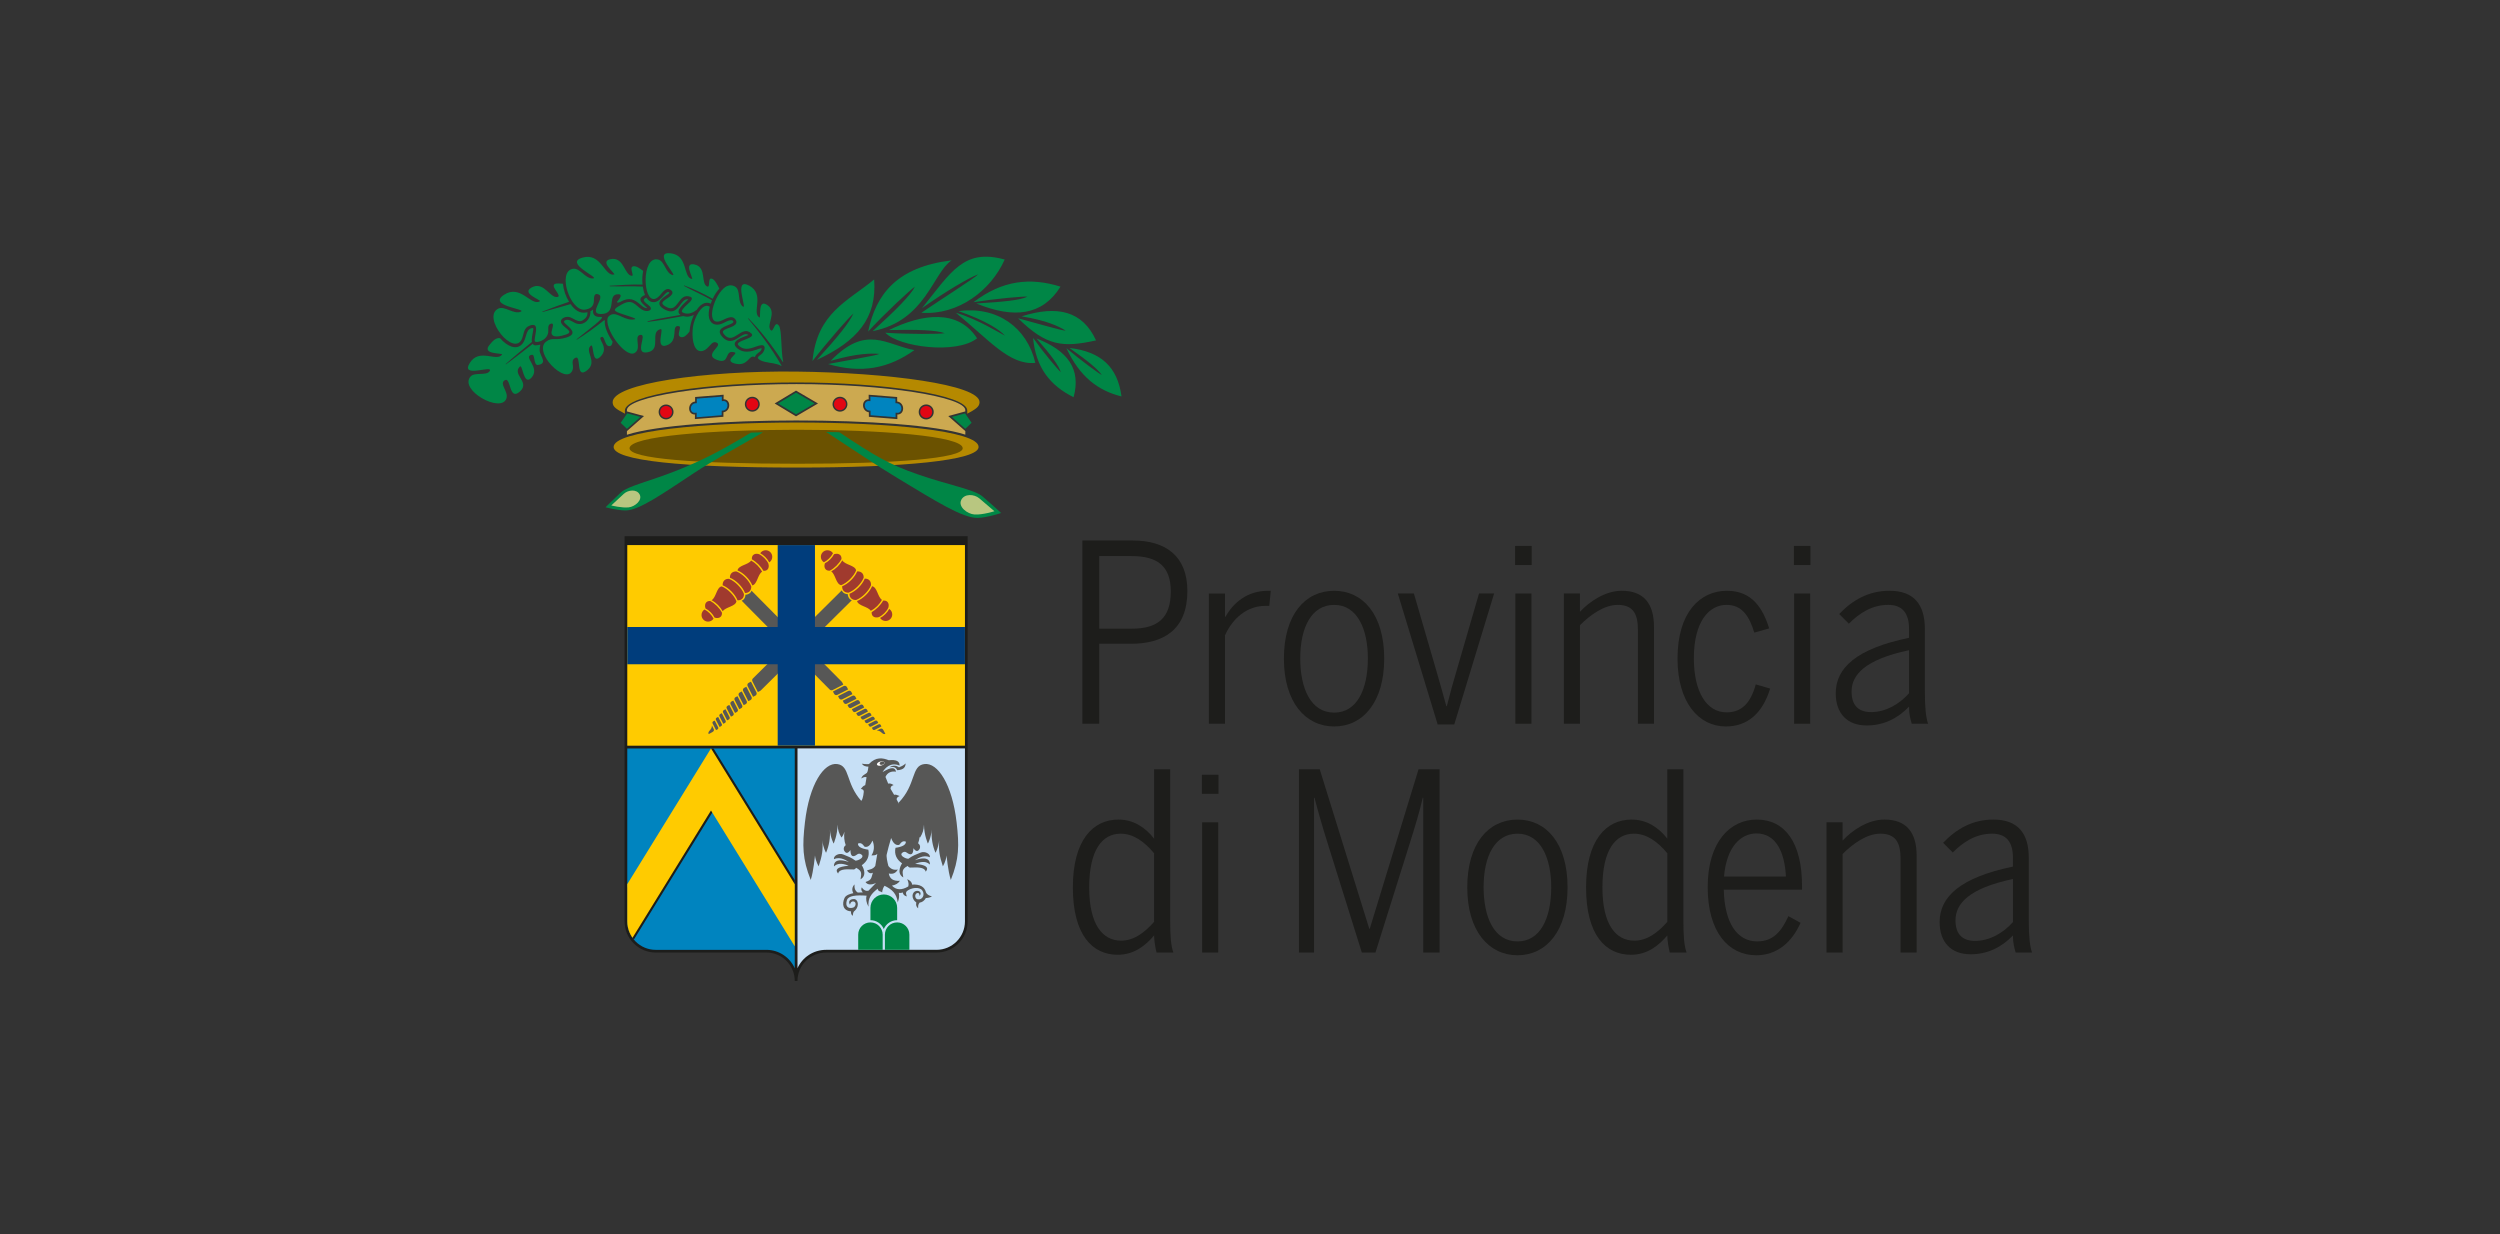 <?xml version="1.0" encoding="UTF-8"?> <svg xmlns="http://www.w3.org/2000/svg" xmlns:xlink="http://www.w3.org/1999/xlink" id="Livello_1" data-name="Livello 1" viewBox="0 0 158 78"><rect x="0" y="0" width="158" height="78" fill="#333333" stroke="none"/><defs><clipPath id="clippath"><polygon points="60.985 34.449 60.985 47.128 39.644 47.128 39.644 34.449 60.985 34.449 60.985 34.449" fill="none" stroke-width="0"></polygon></clipPath><clipPath id="clippath-1"><polygon points="39.571 39.626 49.15 39.626 49.15 34.363 51.506 34.363 51.506 39.626 61.084 39.626 61.084 41.981 51.506 41.981 51.506 47.239 49.15 47.239 49.15 41.981 39.571 41.981 39.571 39.626 39.571 39.626" fill="none" stroke-width="0"></polygon></clipPath><clipPath id="clippath-2"><polygon points="60.985 34.449 60.985 47.128 39.644 47.128 39.644 34.449 60.985 34.449 60.985 34.449" clip-path="url(#clippath-1)" fill="none" stroke-width="0"></polygon></clipPath><clipPath id="clippath-3"><path d="m50.229,61.196c-.307-.687-.995-1.166-1.788-1.166h-6.999c-.993,0-1.798-.805-1.798-1.798v-10.931h10.586s0,13.896,0,13.896h0Z" fill="none" stroke-width="0"></path></clipPath><clipPath id="clippath-4"><path d="m60.985,47.3v10.931c0,.993-.805,1.798-1.798,1.798h-6.977c-.808,0-1.499.477-1.808,1.162v-13.892h10.583Z" fill="none" stroke-width="0"></path></clipPath></defs><path d="m61.157,33.887v24.344c0,1.088-.882,1.97-1.97,1.97h-6.977c-1.004,0-1.809.806-1.809,1.798h-.172c0-.993-.806-1.798-1.787-1.798h-6.999c-1.088,0-1.97-.882-1.97-1.97v-24.344h21.685Z" fill="#1d1d1b" stroke-width="0"></path><path d="m61.847,28.249c0,.861-4.848,1.301-11.459,1.301-7.198,0-11.607-.435-11.607-1.301,0-2.046,23.066-2.074,23.066,0h0Z" fill="#b58900" stroke-width="0"></path><polygon points="60.985 34.449 60.985 47.128 39.644 47.128 39.644 34.449 60.985 34.449 60.985 34.449" fill="#ffcb00" stroke-width="0"></polygon><path d="m55.41,46.171c.349-.172.325-.229.546.206-.195.094-.242-.212-.546-.206h0Zm.296-.26l-.426.217c-.049.025-.109.005-.133-.044l-.045-.089.426-.217c.049-.025.109-.005.133.044l.045.089h0Zm-.201-.223l-.448.229c-.051.026-.114.005-.14-.047l-.047-.094.448-.229c.051-.026.114-.005.14.047l.047.094h0Zm-.201-.235l-.472.241c-.054.028-.12.006-.148-.049l-.05-.099.472-.241c.054-.028.12-.006.148.049l.05.099h0Zm-.216-.24l-.497.253c-.057.029-.127.006-.155-.052l-.052-.104.497-.253c.057-.029.127-.006.155.052l.052.104h0Zm-.234-.244l-.523.267c-.06.031-.133.006-.164-.054l-.055-.11.523-.267c.06-.031.133-.006.164.054l.055.11h0Zm-.236-.257l-.55.281c-.063.032-.14.007-.172-.057l-.058-.115.55-.281c.063-.032.14-.007.172.057l.058.115h0Zm-.237-.271l-.579.295c-.066.034-.148.007-.181-.06l-.061-.122.579-.295c.066-.034.148-.007.181.06l.061.122h0Zm-.254-.277l-.61.311c-.07.036-.155.007-.191-.063l-.064-.128.61-.311c.07-.036.155-.007.191.063l.064.128h0Zm-.252-.294l-.642.327c-.074.038-.164.008-.201-.067l-.067-.135.642-.327c.074-.038.164-.008.201.067l.067.135h0Zm-.275-.299l-.676.344c-.078.04-.172.008-.211-.07l-.071-.142.676-.344c.078-.04.172-.008.211.07l.071.142h0Zm-6.487-5.985c.113.001.235-.055.306-.127.036-.036.062-.079.079-.128l5.694,5.747c.014.013.026.029.035.047l.071.142-.676.344c-.052.027-.112.021-.158-.009l-.02-.016-5.573-5.623c.048-.017.091-.043.126-.079.071-.072.116-.184.114-.297h0Z" fill="#575756" stroke-width="0"></path><path d="m44.994,45.849c.172.349.229.325-.206.546-.094-.195.212-.242.206-.546h0Zm.26.296l-.217-.426c-.025-.049-.005-.109.044-.133l.089-.045.217.426c.025.049.005.109-.044.133l-.089.045h0Zm.223-.201l-.229-.448c-.026-.051-.005-.114.046-.14l.094-.047.229.448c.026.051.005.114-.046.14l-.094.047h0Zm.235-.201l-.241-.472c-.028-.054-.006-.12.049-.148l.099-.05.241.472c.028.054.006.12-.049.148l-.099.05h0Zm.24-.216l-.253-.497c-.029-.057-.006-.127.052-.155l.104-.052.253.497c.029.057.006.127-.052.155l-.104.052h0Zm.244-.234l-.267-.523c-.031-.06-.006-.133.054-.164l.11-.055.267.523c.031.06.006.133-.054.164l-.11.055h0Zm.257-.236l-.281-.55c-.032-.063-.007-.14.057-.172l.115-.058.281.55c.032.063.007.14-.057.172l-.115.058h0Zm.271-.237l-.295-.579c-.034-.067-.007-.148.06-.181l.121-.061.295.579c.034.066.007.148-.06.181l-.121.061h0Zm.277-.254l-.311-.61c-.036-.07-.007-.155.063-.191l.128-.064.311.61c.036.07.007.155-.063.191l-.128.064h0Zm.294-.252l-.327-.642c-.038-.074-.008-.164.067-.201l.135-.067.327.642c.038.074.008.164-.067.201l-.135.067h0Zm.299-.275l-.344-.676c-.04-.078-.008-.172.07-.211l.142-.071.344.676c.039.078.008.172-.07.211l-.142.071h0Zm5.985-6.487c-.001.113.055.235.127.306.036.036.079.062.128.079l-5.747,5.694c-.013.014-.029.026-.047.035l-.142.071-.344-.676c-.027-.052-.021-.112.009-.158l.016-.02,5.623-5.573c.017.048.043.091.079.126.072.071.184.116.297.114h0Z" fill="#575756" stroke-width="0"></path><path d="m55.972,39.246c-.147,0-.277-.075-.351-.19.229-.111.465-.345.578-.572.115.074.191.202.191.348,0,.229-.187.414-.418.414h0Zm-1.491-3.034c.075.074.108.178.103.296-.147.382-.572.803-.957.949-.119.004-.225-.029-.299-.102-.076-.076-.109-.183-.103-.304.382-.148.799-.562.949-.94.123-.006.231.027.307.102h0Zm-1.247-.797c.175.291.815.309.873.635-.15.375-.564.786-.943.934-.335-.058-.354-.684-.632-.87.288-.157.546-.414.701-.699h0Zm-.053-.082c-.155.291-.442.577-.733.733-.105.009-.198-.016-.262-.08-.089-.088-.104-.232-.054-.386.23-.111.467-.346.579-.574.155-.049.3-.035.389.053.063.062.089.152.081.253h0Zm-.885-.558c.147,0,.276.075.35.188-.112.227-.349.462-.578.573-.114-.074-.19-.202-.19-.347,0-.229.187-.414.418-.414h0Zm3.788,3.262c.087.086.103.225.058.373-.111.234-.358.479-.595.59-.15.045-.29.029-.377-.057-.063-.062-.088-.152-.081-.253.283-.164.569-.446.727-.732.107-.011.203.014.268.079h0Zm-.969-.988c.328.059.349.677.624.862-.158.285-.417.54-.704.694-.177-.283-.8-.305-.868-.62.38-.147.796-.559.948-.936h0Zm-.068-.061c-.149.375-.563.785-.941.932-.126.003-.237-.029-.314-.106-.073-.073-.107-.174-.104-.29.388-.146.817-.57.964-.955.117-.003.22.03.293.103.079.078.111.19.102.317h0Z" fill="#a03a2e" stroke-width="0"></path><g clip-path="url(#clippath)"><path d="m48.807,35.193c0,.147-.075.277-.19.351-.111-.229-.345-.465-.572-.578.074-.115.202-.191.348-.191.229,0,.414.187.414.418h0Zm-3.034,1.491c.074-.074.178-.108.296-.103.382.147.803.572.949.957.004.119-.029.225-.102.299-.076.076-.183.109-.304.103-.148-.382-.562-.799-.941-.949-.006-.123.027-.231.102-.307h0Zm-.797,1.247c.291-.175.309-.815.635-.873.375.15.786.564.934.943-.058.335-.684.354-.87.632-.157-.288-.414-.546-.699-.701h0Zm-.082.053c.291.155.577.442.733.733.009.105-.016.198-.08.262-.088.089-.232.104-.386.054-.111-.23-.346-.467-.574-.579-.049-.155-.035-.3.053-.389.062-.063.152-.089.253-.081h0Zm-.558.885c0-.147.075-.276.188-.35.227.112.462.349.573.578-.074.114-.202.19-.347.19-.229,0-.414-.187-.414-.418h0Zm3.262-3.788c.086-.087.225-.103.373-.058.234.111.479.358.59.595.045.15.029.29-.057.377-.062.063-.152.089-.253.081-.164-.283-.446-.569-.732-.727-.011-.107.014-.203.079-.268h0Zm-.988.969c.059-.328.677-.349.862-.624.285.158.54.417.694.704-.283.177-.305.8-.62.868-.147-.38-.559-.796-.936-.948h0Zm-.061.068c.375.149.785.563.932.941.003.126-.029.237-.106.314-.073.073-.174.106-.29.104-.146-.388-.57-.817-.955-.964-.003-.117.03-.22.103-.293.078-.079.19-.111.317-.102h0Z" fill="#a03a2e" stroke-width="0"></path><polygon points="39.571 39.626 49.15 39.626 49.15 34.363 51.506 34.363 51.506 39.626 61.084 39.626 61.084 41.981 51.506 41.981 51.506 47.239 49.15 47.239 49.15 41.981 39.571 41.981 39.571 39.626 39.571 39.626" fill="#003d7c" stroke-width="0"></polygon></g><g clip-path="url(#clippath-2)"><polygon points="50.315 40.728 49.12 39.528 49.12 34.043 50.312 34.043 50.315 40.728 50.315 40.728" fill="#0084bf" stroke-width="0"></polygon><polygon points="50.253 40.788 49.065 39.593 39.531 39.593 39.531 40.785 50.253 40.788 50.253 40.788" fill="#0084bf" stroke-width="0"></polygon><polygon points="50.318 40.821 49.123 42.009 49.123 47.541 50.315 47.541 50.318 40.821 50.318 40.821" fill="#0084bf" stroke-width="0"></polygon><polygon points="50.351 40.788 51.539 39.593 61.13 39.593 61.13 40.785 50.351 40.788 50.351 40.788" fill="#0084bf" stroke-width="0"></polygon></g><path d="m50.229,61.196c-.307-.687-.995-1.166-1.788-1.166h-6.999c-.993,0-1.798-.805-1.798-1.798v-10.931h10.586s0,13.896,0,13.896h0Z" fill="#0084bf" stroke-width="0"></path><g clip-path="url(#clippath-3)"><path d="m39.664,56.108l5.085-8.246.186-.562.161-0,5.432,8.808v3.925l-5.432-8.808-5.13,8.31c-.236-.317-.303-.82-.303-1.245v-2.181h0Z" fill="#1d1d1b" stroke-width="0"></path><path d="m39.503,56.108l5.432-8.809,5.432,8.808v3.925l-5.432-8.808-5.057,8.2c-.236-.317-.375-.71-.375-1.135l-0-2.181h0Z" fill="#ffcb00" stroke-width="0"></path></g><path d="m60.985,47.3v10.931c0,.993-.805,1.798-1.798,1.798h-6.977c-.808,0-1.499.477-1.808,1.162v-13.892h10.583Z" fill="#c7e0f6" stroke-width="0"></path><g clip-path="url(#clippath-4)"><path d="m57.245,48.248c-.036.2-.074.399-.54.43-.085-.188-.227-.243-.481-.188.17-.125.396-.138.589.007.121-.05.26-.096.432-.249h0Zm.875,4.648c-.017.142-.05.282-.096.4.108.076.146.18.116.311-.112.235-.249.234-.413-.001-.003.395-.145.488-.424.277-.142-.107-.286-.01-.335.077-.013.066.02.127.097.184.117.082.231.125.342.131.296-.215.482-.266.777-.391.273-.115.637.092.579.296-.417-.202-.854.138-.942.185.878-.308.963.098.946.275-.189-.184-.468-.236-.93-.043.674.056.897.22.67.493-.06-.247-.388-.291-.915-.261-.102.018-.175-.017-.221-.103-.414.207-.331.396-.282.729-.492-.287-.08-.892-.079-.891-.36-.255-.499-.582-.415-.982.449-.064.667-.193.656-.388-.171-.062-.26-.009-.422.203-.213.048-.382-.098-.509-.436-.126.408-.212.756-.28,1.041-.031.129.039.479.106.727.153.2.351.275.595.225-.122.227-.311.31-.568.251.053.337.286.491.7.463-.095.156-.262.257-.502.304.265.285.608.303,1.031.053.042-.122.02-.277-.066-.463.204.095.305.209.304.344.503-.03.798.137.885.502.059.125.205.208.375.242-.112.077-.257.097-.392.108-.075.163-.249.28-.38.281-.117.134-.096.219-.102.367-.108-.09-.153-.193-.115-.367-.338-.241-.305-.677.019-.736.211-.03.34.15.182.324.013-.188-.096-.211-.162-.178-.155.063-.135.328.023.383.318.08.509-.281.318-.552-.178-.254-.702-.185-.977.04-.089.108-.054.166-.001.337-.146-.048-.22-.088-.268-.26-.067.042-.146.051-.238.026.039.242.014.36-.069.612-.072-.553-.34-.814-.833-1.054-.086.102-.14.269-.155.426-.103-.109-.234-.018-.281-.243-.393.314-.626.575-.579,1.144-.141-.265-.181-.498-.119-.7-.695-.054-1.144.011-1.242.264-.142.449.105.571.383.491.191-.055.232-.369.024-.391-.128-.014-.197.082-.216.205-.123-.201-.024-.357.251-.356.257.001.362.435.066.727-.122.074-.136.202-.132.329-.094-.045-.134-.137-.119-.278-.529-.04-.579-.472-.412-.845.08-.178.345-.265.555-.304-.104-.203-.079-.388.076-.556-.018.245.04.41.207.516l.32-.01c-.102-.102-.124-.209-.065-.321.114.186.279.259.428.207l.471-.484c-.321.15-.556.118-.666-.059.187-.069.319-.114.383-.304l.085-.285c-.186.103-.311-.036-.373-.144.18-.064.374-.071.523-.284l.128-.761c-.117.118-.267.09-.37.096.189-.277.191-.632.079-.902l-.019-.031c-.124.304-.288.433-.49.388-.161-.213-.251-.265-.422-.203-.012.194.207.324.656.388.084.4-.055.727-.415.982.001-.001.413.604-.079.891.049-.333.132-.522-.282-.729-.046.087-.12.121-.221.103-.528-.031-.855.014-.915.261-.227-.273-.004-.437.67-.493-.462-.194-.741-.142-.93.043-.017-.176.068-.582.946-.275-.088-.047-.525-.387-.942-.185-.058-.204.306-.412.579-.296.295.124.481.176.777.391.111-.005.225-.049.342-.131.077-.057.109-.119.097-.184-.049-.088-.193-.185-.335-.077-.279.21-.42.118-.424-.277-.163.235-.301.235-.413.001-.03-.131.008-.235.116-.311-.097-.247-.124-.59-.078-.85-.079.25-.191.368-.191.368-.16-.275-.225-.443-.247-.815-.005.666-.247,1.197-.247,1.197,0,0-.206-.373-.237-.885.031.526-.05,1.014-.244,1.466,0,0-.194-.325-.23-.784.041.617-.011.947-.235,1.639,0,0-.192-.309-.235-.688,0,0-.086.989-.267,1.55-.531-1.325-.536-2.172-.366-3.643.277-2.391,1.19-3.792,2.04-3.682.822.107.516,1.202,1.519,2.328.137-.148.159-.601.159-.601-.022-.115-.04-.107-.185-.16.127-.143.123-.167.278-.236l.083-.495c-.067-.032-.174-.026-.336.076.071-.221.225-.242.357-.355.077-.111.072-.278.097-.393-.147.002-.323-.035-.414-.187.211.04.459.03.448.021.439-.47.88-.39,1.252-.239.467-.052.694.06.683.336-.582-.239-.915.161-1.077.414.561-.332.778-.323.853-.028-.295-.045-.544.051-.668.332l.172.423c.147-.034.235.031.344.091-.146.057-.184.089-.196.234l.229.388c.089-.051.218.029.349.071-.136.061-.196.112-.191.219l.157.298-.034-.094c1.132-1.165.776-2.332,1.626-2.443.85-.111,1.763,1.291,2.04,3.682.17,1.47.166,2.317-.366,3.643-.181-.561-.267-1.55-.267-1.55-.042.379-.235.688-.235.688-.224-.692-.276-1.022-.235-1.639-.036.459-.23.784-.23.784-.193-.452-.274-.941-.244-1.466-.031.512-.237.885-.237.885,0,0-.242-.532-.247-1.197-.022.372-.087.539-.247.815,0,0-.011-.011-.028-.034h0Z" fill="#575756" stroke-width="0"></path><path d="m55.425,48.321c-.019-.07.072-.155.202-.19.13-.035.251-.007.27.063.019.07-.072.155-.202.19-.13.035-.251.007-.27-.063h0Z" fill="#fff" stroke-width="0"></path><path d="m55.593,48.274c-.014-.054.04-.115.121-.137.081-.022.159.004.173.058.014.054-.04.115-.121.137-.081.022-.159-.004-.173-.058h0Z" fill="#575756" stroke-width="0"></path><path d="m57.473,60.275h-1.547v-1.206c0-.427.346-.773.773-.773.427,0,.773.346.773.773v1.206h0Zm-.773-2.87v.75c-.38,0-.706.232-.844.562-.137-.326-.458-.562-.844-.562v-.781c0-.466.378-.844.844-.844s.844.378.844.844v.032h0Zm-2.461,2.87v-1.206c0-.427.346-.773.773-.773.435,0,.773.356.773.773v1.206h-1.547Z" fill="#008646" stroke-width="0"></path></g><path d="m69.268,21.513c-2.104.467-3.127.365-4.925-1.398,1.203.318,2.797.798,3.009.78-.421-.262-1.197-.645-2.79-.9,2.277-.723,3.862-.33,4.707,1.518h0Zm-1.418,3.59c-1.482-.737-2.381-1.859-2.56-3.747.639.899,1.599,2.054,1.754,2.16-.137-.421-.593-1.05-1.535-2.123,1.972.765,2.828,1.93,2.342,3.71h0Zm3.031-.048c-1.491-.366-2.642-1.247-3.483-3.048.856.725,2.07,1.624,2.236,1.69-.267-.379-.874-.884-2.043-1.706,2.012.235,3.037,1.21,3.289,3.064h0Zm-10.744-8.599c-1.181.795-1.642,3.821-4.982,4.471,1.437-1.308,2.4-2.268,2.667-2.806-.221.122-1.943,1.72-2.955,2.832.495-2.372,1.825-4.081,5.269-4.497h0Zm-4.891,1.205c.184,2.443-1.061,3.898-3.623,5.086,1.37-1.495,2.056-2.363,2.311-2.929-.211.153-1.62,1.758-2.585,2.998.288-3.057,2.234-3.773,3.897-5.155h0Zm2.544,4.465c-1.625,1.163-3.351,1.499-5.453.881,1.316-.256,3.04-.531,3.24-.641-.524-.041-1.404-.045-3.076.439,2.246-2.331,3.51-1.003,5.29-.679h0Zm3.961-.744c-1.318,1.035-4.953.542-5.796-.353,1.404.1,3.512.089,3.747.029-.515-.193-1.686-.24-3.519-.198,2.093-1.024,4.357-1.349,5.569.522h0Zm1.745-4.978c-.877,1.966-2.941,3.53-5.266,3.364,1.177-.803,3.442-2.24,3.588-2.429-.536.185-2.071,1.09-3.547,2.137,1.842-2.289,2.636-3.79,5.226-3.072h0Zm1.936,6.53c-1.648.16-2.947-1.488-5.022-3.166,1.343.383,2.819,1.312,3.107,1.447-.373-.402-1.213-.947-2.935-1.553,2.436-.328,4.329,1.03,4.851,3.272h0Zm1.593-4.818c-1.144,1.833-2.947,2.036-5.318,1.064,1.753-.109,2.741-.2,3.229-.43-.226-.04-2.066.135-3.407.347,1.812-1.383,3.571-1.58,5.496-.981h0Z" fill="#008646" stroke-width="0"></path><path d="m41.238,16.453c.104-.064.228-.084.372-.045.4.108.464.868.895.976.353.089-1.297-1.511-.122-1.376,1.136.131.764,1.527,1.347,1.624.143.024-.641-1.18.267-.889.631.237.311,1.132.667,1.349.291.178-.014-.695.405-.44.111.068.246.297.393.585-.167.189-.304.4-.419.647-.641-.362-1.315-.671-1.797-.842-.016-.007-.026.022-.016.028.554.306,1.219.59,1.771.908-.032.073-.06.146-.086.219-.343-.198-.704.1-.877.382-.231.174-.496.305-.797.211-.159-.049-.154-.103-.148-.135.034-.164.388-.449.511-.573.079-.08.211-.252.033-.321-.777-.301-.759,1.021-1.485.659-.424-.211-.314-.323-.118-.47.149-.112.665-.371.382-.603-.301-.246-.529.112-.704.31-.951,1.074-1.237-1.735-.473-2.204h0Zm6.899,5.551c-.011.263-.315.261-.432.563-.385-.204-.394.624-1.257.41-.738-.183.226-.626-.009-.702-.705-.229-.255.79-1.114.475-.889-.327.355-.869-.009-1.082-.364-.213-.482.433-.948.518-.467.085-.648-.607-.593-1.342.004-.059.01-.118.017-.176.097-.622.562-1.462.971-1.327.027.009.074.031.094.044-.138.521-.082.998.312,1.113.41.12.719-.255,1.033-.264.122-.003.218.113.073.196-.333.19-1.173.309-.583.903.669.674,1.183-.456,1.61-.165l-.042.019c-.289.124-1.215.375-.647.84.387.316.861.186,1.176.081.082-.028.263-.099.347-.103h0Zm1.324.854c-.717-1.125-1.49-2.059-2.155-2.737-.018-.02-.045-.003-.023.021.626.766,1.41,1.74,2.107,2.961.008.014-.006.03-.024.018-.171-.09-.34-.131-.518-.162-.225-.039-.863-.101-.96-.349.045-.106.157-.162.242-.231.185-.15.328-.574.003-.563-.373.013-.913.464-1.401.065-.129-.106-.105-.154-.087-.18.144-.217,1.126-.358.84-.625-.61-.572-1.087.703-1.66.125-.244-.246-.143-.325.136-.438.195-.079.721-.208.546-.528-.223-.408-.7-.035-.991.06-.984.323-.395-1.721.375-2.188.206-.101.417-.107.607.037.319.242.094.97.453,1.232.294.214-.636-1.887.402-1.321,1.004.547.136,1.702.641,2.011.123.075-.152-1.334.581-.724.497.456-.135,1.166.113,1.5.203.274.248-.649.54-.256.192.258.117,1.569.268,2.272.006.029-.019.03-.036.002h0Zm-13.652-1.53c.71-.23.237-.585-.033-.833-.072-.067-.207-.164-.073-.244.213-.127.457.076.649.165.491.229.999-.198.961-.747.059-.027.11-.058.154-.092.018-.014.02.005.019.015-.036.246.052.463.503.441.333-.016-.854.844-1.541,1.403-.02.016-.003.039.019.025.568-.349,1.132-.76,1.707-1.215.027-.021.056.003.051.044-.041.302.172.839.491,1.304-.026.188-.082.283-.21.282-.291-.002-.279-.626-.468-.584-.385.086.539.649-.102,1.263-.548.524-.392-.861-.587-.711-.447.342.465,1.013-.255,1.571-.745.577-.323-1.012-.733-.799-.385.2.037.559-.264.923-.28.338-.983-.093-1.415-.653-.356-.461-.521-1.011-.184-1.281.412-.33.59-.043,1.313-.278h0Zm-2.19.282c-.35.282-1.329,1.089-1.653,1.393-.018.017-.002.032.017.019.509-.36,1.048-.803,1.689-1.292.064.115.166.121.463.055.039-.009-.04.124-.032.355.007.207.18.443.212.628.025.144-.035.256-.326.3-.284.006-.16-.68-.366-.647-.637.101.563.791-.033,1.447-.51.561-.554-.874-.731-.704-.532.511.676.974-.003,1.581-.703.628-.551-.953-.951-.717-.39.23.255.711.099,1.157-.334.953-2.996-.523-2.271-1.383.258-.306,1.007-.033,1.211-.343.292-.442-1.875.491-1.255-.516.599-.974,1.707-.047,2.041-.535.082-.119-1.395.036-.747-.663.259-.329.457-.404.624-.37.425.491.998.774,1.373.39.323-.331.213-.883.577-1.013.088-.031.127-.022.135-.019.024.039.003.163-.003.198-.034.2-.113.487-.069.68h0Zm3.396-1.856c.04-.006.078-.014.113-.023.009.184-.038.36-.33.529-.253.147-.57-.164-.819-.225-.253-.061-.685.122-.472.442.197.295.804.488.243.671-.661.216-.876.099-.896-.103-.017-.168.247-.672-.04-.587-.237.07-.141.372-.166.546-.078.546-.789.693-.843.568-.098-.229.397-1.253-.313-.999-.399.143-.369.482-.487.798-.484,1.292-2.605-1.345-1.506-1.869.403-.187.989.402,1.424.191.357-.173-2.141-.353-1.065-1.063,1.04-.686,1.707.74,2.262.412.136-.08-1.361-.536-.399-.929.693-.244,1.052.726,1.501.659.367-.055-.593-.769-.065-.85.078-.012.226-.007.417.009.039.385.181.803.389,1.142-.4.13-1.225.436-1.653.606-.065.025-.037.052.014.033l1.738-.491c.263.386.578.591.953.531h0Zm3.611-1.638c.027.192.072.374.139.528-.627.249-.081.608.146.825-.161.024-.295-.095-.407-.192-.418-.364-.725-.522-1.298-.2-.131.074-.251.059-.192-.026.037-.054.405-.437.084-.454-.801-.043-.025,1.238-1.112,1.248-.883.008.368-1.092-.194-1.252-.3-.085-.242.312-.261.474-.024.203-.106.43-.547.501-.949.151-1.804-2.457-.75-2.584.426-.051.794.677,1.265.611.386-.053-1.893-.98-.672-1.316,1.179-.325,1.37,1.209,1.988,1.071.151-.034-1.109-.914-.091-.989.722-.018.759,1.023,1.202,1.071.214.023-.292-.684.225-.599.115.019.291.132.499.29-.056.274-.075.551-.039.866-.71-.03-1.526.037-2.067.068-.026.002-.019.036-.001.037.706.022,1.45-.019,2.082.02h0Zm-1.302,1.729c-.213-.074-.426-.135-.471-.255.024-.106.12-.166.445-.349.674-.379.821.026,1.255.315.332.22.751.055.512-.198-.167-.177-.621-.386-.213-.545.121.19.288.303.506.281.468-.047.754-.84.95-.592-.012.045-.169.148-.204.172-.387.26-.727.573-.037.917.851.424.924-.787,1.434-.673l-.032.034c-.202.204-.857.707-.463.946.025.015-1.453.233-2.073.406-.021.006-.015.041.006.038.606-.065,1.354-.197,2.245-.367.262.081.467.021.644-.062.02-.01.021.009.013.02-.146.318-.242.688-.265,1.023-.184.236-.359.397-.539.347-.36-.1.118-.656-.149-.693-.522-.073.068.952-.776,1.222-.723.231-.126-1.091-.365-1.033-.716.177.088,1.275-.803,1.461-.923.192-.004-1.156-.465-1.097-.441.057.052.79-.306,1.098-.04.032-.066.048-.092.061-.611.268-1.938-1.607-1.659-2.27.052-.078.129-.139.235-.177.377-.136.905.444,1.458.303.176-.045-.372-.186-.793-.332h0Z" fill="#008646" stroke-width="0"></path><polygon points="61.008 27.101 60.157 26.35 60.99 26.124 61.007 26.147 61.405 26.721 61.008 27.101 61.008 27.101" fill="#008646" stroke-width="0"></polygon><polygon points="39.227 26.721 39.641 26.124 40.475 26.35 39.621 27.103 39.227 26.721 39.227 26.721" fill="#008646" stroke-width="0"></polygon><path d="m61.908,25.417c-.001.298-.273.458-.776.728l-.001-.203c0-.999-5.322-1.772-10.794-1.772-5.583,0-10.844.773-10.844,1.772l.001.203c-.519-.28-.775-.411-.775-.728.001-1.174,5.799-1.998,11.596-1.933,5.798.066,11.596.824,11.592,1.933h0Z" fill="#b58900" stroke-width="0"></path><path d="m41.625,26.035c0,.26.211.471.471.471s.471-.211.471-.471c0-.26-.211-.471-.471-.471s-.471.211-.471.471h0Zm5.449-.489c0,.26.211.471.471.471.26,0,.471-.211.471-.471s-.211-.471-.471-.471c-.26,0-.471.211-.471.471h0Zm5.541,0c0,.26.211.471.471.471.26,0,.471-.211.471-.471s-.211-.471-.471-.471c-.26,0-.471.211-.471.471h0Zm5.446.489c0,.262.213.475.475.475.262,0,.475-.213.475-.475,0-.262-.213-.475-.475-.475-.262,0-.475.213-.475.475h0Zm-12.331-.801l.003-.288-1.802.144-.003.286c-.488.061-.509.824-.008.823l-.003.287,1.802-.144.003-.287c.482-.076.492-.811.008-.822h0Zm4.578-.548l-1.349.814,1.349.814,1.391-.814-1.391-.814h0Zm4.593.548c-.484.011-.474.746.008.822l.003.287,1.802.144-.003-.287c.501 0.0.48-.762-.008-.823l-.003-.286-1.802-.144.003.288h0Zm6.107,2.236c-3.697-1.202-17.685-1.188-21.387.006l-0-.228,1.079-.952-1.08-.294-0-.081c0-.836,5.02-1.646,10.718-1.646,5.588,0,10.668.811,10.668,1.646l0.0.082-1.075.292,1.077.95 0.0.223h0Z" fill="#cca950" stroke-width="0"></path><path d="m56.676,25.485c.382.033.394.635.014.605l-.09-.011.003.29-1.582-.127-.003-.288-.071-.004c-.382-.031-.397-.635-.016-.605l.081.009-.003-.288,1.582.127.003.289.082.003h0Z" fill="#0084bf" stroke-width="0"></path><polygon points="50.309 24.814 51.482 25.5 50.309 26.187 49.172 25.5 50.309 24.814 50.309 24.814" fill="#008646" stroke-width="0"></polygon><path d="m43.955,25.485l.082-.003.003-.289,1.581-.127-.003.288.081-.009c.381-.031.367.574-.016.605l-.071.004-.003.288-1.581.127.003-.29-.09.011c-.381.03-.368-.571.014-.605h0Z" fill="#0084bf" stroke-width="0"></path><path d="m60.843,28.33c0-1.569-21.057-1.547-21.057,0,0,.655,4.1.979,10.636.979,6.002,0,10.422-.327,10.422-.979h0Z" fill="#6b5200" stroke-width="0"></path><path d="m47.463,27.341c-2.009,1.217-3.2,1.802-4.708,2.403-1.657.66-3.074.975-3.504,1.369-.391.358-.978.946-.978.946,0,0,.782.212,1.292.201.825-.018,2.277-1.027,4.257-2.339,1.311-.868,2.563-1.515,4.403-2.599l-.762.019h0Z" fill="#008646" stroke-width="0"></path><path d="m40.422,31.244c-.184-.343-.72-.288-.997-.034-.334.307-.791.734-.791.734,0,0,.67.172,1.103.121.392-.046.883-.453.686-.821h0Z" fill="#b8c680" stroke-width="0"></path><path d="m53.04,27.316c2.257,1.508,3.172,2.041,4.94,2.656,1.943.676,3.589.962,4.108,1.398.471.397,1.182,1.051,1.182,1.051,0,0-.885.295-1.471.311-.948.027-2.677-1.07-5.032-2.49-1.559-.94-2.482-1.593-4.551-2.939l.824.012h0Z" fill="#008646" stroke-width="0"></path><path d="m60.751,31.594c.197-.401.809-.38,1.143-.098.403.34.954.814.954.814,0,0-.758.24-1.259.206-.453-.031-1.053-.486-.838-.922h0Z" fill="#b8c680" stroke-width="0"></path><path d="m41.719,26.035c0,.208.169.377.377.377.208,0,.377-.169.377-.377s-.169-.377-.377-.377c-.208,0-.377.169-.377.377h0Z" fill="#e20613" stroke-width="0"></path><path d="m47.168,25.546c0,.208.169.377.377.377.208,0,.377-.169.377-.377s-.169-.377-.377-.377c-.208,0-.377.169-.377.377h0Z" fill="#e20613" stroke-width="0"></path><path d="m52.709,25.546c0,.208.169.377.377.377.208,0,.377-.169.377-.377s-.169-.377-.377-.377c-.208,0-.377.169-.377.377h0Z" fill="#e20613" stroke-width="0"></path><path d="m58.159,26.035c0,.208.169.377.377.377.208,0,.377-.169.377-.377s-.169-.377-.377-.377c-.208,0-.377.169-.377.377h0Z" fill="#e20613" stroke-width="0"></path><path d="m68.407,45.741h1.064v-5.055h2.003c2.05,0,3.568-.876,3.568-3.334,0-2.207-1.362-3.193-3.459-3.193h-3.177v11.582h0Zm1.064-6.01v-4.586h2.05c1.627,0,2.473.626,2.473,2.238,0,1.706-.861,2.348-2.457,2.348h-2.066Z" fill="#1d1d1b" fill-rule="evenodd" stroke-width="0"></path><path d="m76.402,45.741h1.017v-5.587c.501-1.111,1.424-1.862,2.535-1.862h.266l.094-.955h-.172c-1.315,0-2.191.751-2.692,1.643h-.031v-1.471h-1.017v8.232h0Z" fill="#1d1d1b" stroke-width="0"></path><path d="m84.32,45.913c1.815,0,3.162-1.534,3.162-4.288,0-2.786-1.346-4.288-3.162-4.288-1.831,0-3.177,1.503-3.177,4.288,0,2.754,1.361,4.288,3.177,4.288h0Zm0-.876c-1.502,0-2.144-1.565-2.144-3.428,0-1.972.72-3.38,2.144-3.38,1.471,0,2.129,1.549,2.129,3.38,0,2.019-.72,3.428-2.129,3.428h0Z" fill="#1d1d1b" fill-rule="evenodd" stroke-width="0"></path><path d="m90.86,45.788h1.049l2.52-8.279h-.955l-1.424,4.899c-.219.736-.376,1.299-.611,2.222h-.031c-.25-.939-.422-1.503-.626-2.222l-1.424-4.899h-1.017l2.52,8.279h0Z" fill="#1d1d1b" stroke-width="0"></path><path d="m95.755,35.709h1.049v-1.205h-1.049v1.205h0Zm.016,10.032h1.017v-8.232h-1.017v8.232h0Z" fill="#1d1d1b" fill-rule="evenodd" stroke-width="0"></path><path d="m98.837,45.741h1.017v-6.229c.657-.657,1.534-1.283,2.379-1.283.939,0,1.283.516,1.283,1.565v5.947h1.017v-6.12c0-1.502-.673-2.285-2.035-2.285-1.064,0-2.066.704-2.645,1.33v-1.158h-1.017v8.232h0Z" fill="#1d1d1b" stroke-width="0"></path><path d="m109.071,45.913c1.393,0,2.332-.861,2.802-2.395l-.908-.266c-.329,1.189-.892,1.768-1.847,1.768-1.283,0-2.066-1.33-2.066-3.412,0-2.348.97-3.38,2.066-3.38.986,0,1.44.72,1.753,1.753l.939-.266c-.391-1.268-1.08-2.379-2.661-2.379-1.706,0-3.13,1.362-3.13,4.288,0,2.754,1.33,4.288,3.052,4.288h0Z" fill="#1d1d1b" stroke-width="0"></path><path d="m113.373,35.709h1.049v-1.205h-1.049v1.205h0Zm.015,10.032h1.017v-8.232h-1.017v8.232h0Z" fill="#1d1d1b" fill-rule="evenodd" stroke-width="0"></path><path d="m117.974,45.85c1.064,0,1.956-.438,2.676-1.189,0,.469.078.751.172,1.08h1.033c-.141-.422-.203-1.033-.203-2.035v-3.96c0-1.534-.689-2.41-2.238-2.41-1.299,0-2.332.579-3.177,1.471l.611.61c.642-.642,1.44-1.189,2.488-1.189.876,0,1.315.501,1.315,1.518v.563c-3.334.689-4.633,1.909-4.633,3.506,0,1.252.705,2.035,1.956,2.035h0Zm.282-.845c-.783,0-1.236-.407-1.236-1.299,0-1.049.829-2.019,3.631-2.614v2.723c-.626.704-1.487,1.189-2.395,1.189h0Z" fill="#1d1d1b" fill-rule="evenodd" stroke-width="0"></path><path d="m70.637,60.342c1.049,0,1.769-.595,2.301-1.221,0,.282.078.798.156,1.08h1.064c-.157-.422-.203-1.033-.203-2.035v-9.547h-1.017v4.382c-.548-.704-1.299-1.205-2.254-1.205-1.612,0-2.88,1.299-2.88,4.288s1.221,4.257,2.833,4.257h0Zm.219-.892c-1.174,0-2.019-1.017-2.019-3.365,0-2.379.83-3.396,1.988-3.396.783,0,1.471.469,2.113,1.236v4.335c-.595.673-1.268,1.189-2.082,1.189h0Z" fill="#1d1d1b" fill-rule="evenodd" stroke-width="0"></path><path d="m75.959,50.169h1.049v-1.205h-1.049v1.205h0Zm.016,10.032h1.017v-8.232h-1.017v8.232h0Z" fill="#1d1d1b" fill-rule="evenodd" stroke-width="0"></path><path d="m82.092,60.201h.955v-9.782h.031c.188.751.532,1.941.845,2.927l2.144,6.855h.861l2.144-6.824c.329-1.033.689-2.238.845-2.958h.031v9.782h1.033v-11.582h-1.33l-3.083,10.079h-.031l-3.13-10.079h-1.315v11.582h0Z" fill="#1d1d1b" stroke-width="0"></path><path d="m95.908,60.373c1.815,0,3.162-1.534,3.162-4.288,0-2.786-1.346-4.288-3.162-4.288-1.831,0-3.177,1.503-3.177,4.288,0,2.754,1.362,4.288,3.177,4.288h0Zm0-.876c-1.502,0-2.144-1.565-2.144-3.428,0-1.972.72-3.38,2.144-3.38,1.471,0,2.129,1.549,2.129,3.38,0,2.019-.72,3.428-2.129,3.428h0Z" fill="#1d1d1b" fill-rule="evenodd" stroke-width="0"></path><path d="m103.073,60.342c1.049,0,1.769-.595,2.301-1.221,0,.282.078.798.156,1.08h1.064c-.157-.422-.204-1.033-.204-2.035v-9.547h-1.017v4.382c-.548-.704-1.299-1.205-2.254-1.205-1.612,0-2.88,1.299-2.88,4.288s1.221,4.257,2.833,4.257h0Zm.219-.892c-1.174,0-2.019-1.017-2.019-3.365,0-2.379.83-3.396,1.988-3.396.783,0,1.471.469,2.113,1.236v4.335c-.595.673-1.268,1.189-2.081,1.189h0Z" fill="#1d1d1b" fill-rule="evenodd" stroke-width="0"></path><path d="m110.993,60.373c1.283,0,2.238-.783,2.802-2.05l-.767-.423c-.454.986-.97,1.596-1.972,1.596-1.268,0-2.066-1.158-2.113-3.271h4.946v-.235c0-2.692-1.049-4.194-2.864-4.194-1.644,0-3.099,1.362-3.099,4.273,0,2.833,1.315,4.304,3.068,4.304h0Zm-2.035-4.977c.156-1.878,1.064-2.723,2.05-2.723,1.221,0,1.784,1.158,1.862,2.723h-3.913Z" fill="#1d1d1b" fill-rule="evenodd" stroke-width="0"></path><path d="m115.436,60.201h1.017v-6.229c.657-.657,1.534-1.283,2.379-1.283.939,0,1.283.516,1.283,1.565v5.947h1.017v-6.12c0-1.502-.673-2.285-2.035-2.285-1.064,0-2.066.704-2.645,1.33v-1.158h-1.017v8.232h0Z" fill="#1d1d1b" stroke-width="0"></path><path d="m124.542,60.31c1.064,0,1.956-.438,2.676-1.189,0,.469.078.751.172,1.08h1.033c-.141-.422-.204-1.033-.204-2.035v-3.96c0-1.534-.688-2.41-2.238-2.41-1.299,0-2.332.579-3.177,1.471l.61.61c.642-.642,1.44-1.189,2.488-1.189.876,0,1.315.501,1.315,1.518v.563c-3.333.689-4.633,1.909-4.633,3.506,0,1.252.704,2.035,1.956,2.035h0Zm.282-.845c-.783,0-1.236-.407-1.236-1.299,0-1.049.829-2.019,3.631-2.614v2.723c-.626.704-1.487,1.189-2.395,1.189h0Z" fill="#1d1d1b" fill-rule="evenodd" stroke-width="0"></path></svg> 